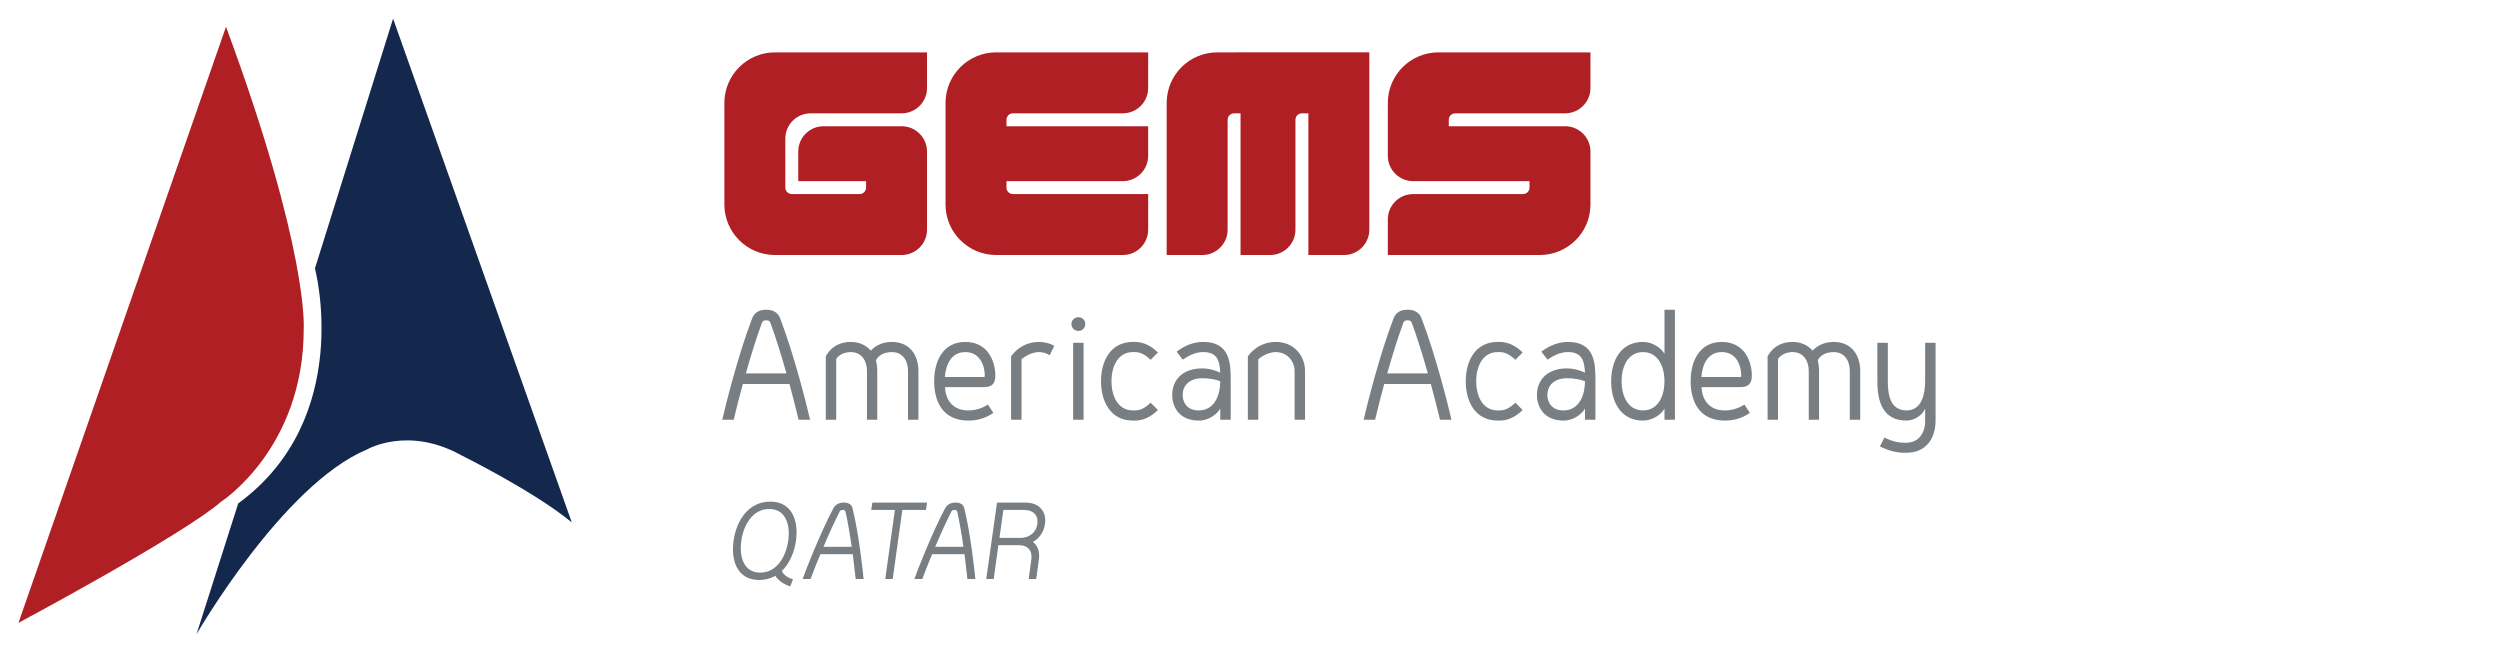 <?xml version="1.0" encoding="UTF-8" standalone="no"?>
<svg
   xmlns:dc="http://purl.org/dc/elements/1.1/"
   xmlns:cc="http://creativecommons.org/ns#"
   xmlns:rdf="http://www.w3.org/1999/02/22-rdf-syntax-ns#"
   xmlns:svg="http://www.w3.org/2000/svg"
   xmlns="http://www.w3.org/2000/svg"
   viewBox="0 0 541.333 141.333"
   height="141.333"
   width="541.333"
   xml:space="preserve"
   id="svg2"
   version="1.1"><defs
     id="defs6"><clipPath
       id="clipPath18"
       clipPathUnits="userSpaceOnUse"><path
         id="path16"
         d="M 0,106 H 406 V 0 H 0 Z" /></clipPath></defs><g
     transform="matrix(1.333,0,0,-1.333,0,141.333)"
     id="g10"><g
       id="g12"><g
         clip-path="url(#clipPath18)"
         id="g14"><g
           transform="translate(127.568,83.503)"
           id="g20"><path
             id="path22"
             style="fill:#b01f24;fill-opacity:1;fill-rule:nonzero;stroke:none"
             d="m 0,0 v -7.951 c 0,-0.579 0.469,-1.05 1.049,-1.05 h 11.018 c 0.579,0 1.049,0.471 1.049,1.05 v 1.049 H 2.099 v 4.803 c 0,2.274 1.841,4.116 4.114,4.116 h 12.688 c 2.274,0 4.117,-1.842 4.117,-4.116 v -12.687 c 0,-2.272 -1.843,-4.115 -4.117,-4.116 l -20.581,0.001 c -4.54,0 -8.221,3.68 -8.221,8.22 V 5.797 c 0,4.539 3.681,8.22 8.221,8.22 H 23.018 V 8.232 c 0,-2.273 -1.843,-4.117 -4.117,-4.117 H 4.116 C 1.842,4.115 0,2.272 0,0 m 70.167,14.017 c -4.539,0 -8.22,-3.681 -8.22,-8.22 v -24.698 h 5.785 c 2.272,0 4.116,1.842 4.116,4.115 V 3.066 c 0,0.58 0.47,1.049 1.05,1.049 h 1.049 v -23.016 h 4.803 c 2.273,0 4.116,1.843 4.116,4.115 V 3.066 c 0,0.58 0.47,1.049 1.049,1.049 h 1.05 v -23.016 h 5.784 c 2.272,0 4.116,1.841 4.117,4.114 l -0.001,28.804 z m 60.622,-24.698 v 8.582 c 0,2.274 -1.843,4.116 -4.115,4.116 h -18.902 v 1.049 c 0,0.58 0.471,1.049 1.05,1.049 h 17.852 c 2.272,0 4.115,1.844 4.115,4.117 v 5.785 h -24.696 c -4.541,0 -8.222,-3.681 -8.222,-8.22 v -8.582 c 0,-2.274 1.843,-4.117 4.117,-4.117 h 18.9 v -1.049 c 0,-0.579 -0.469,-1.05 -1.048,-1.05 h -17.852 c -2.274,0 -4.117,-1.842 -4.117,-4.115 v -5.785 h 24.697 c 4.54,0 8.221,3.679 8.221,8.22 M 36.973,4.115 h 17.852 c 2.274,0 4.115,1.844 4.115,4.117 v 5.785 H 34.245 c -4.541,0 -8.221,-3.681 -8.221,-8.22 v -16.478 c 0,-4.54 3.68,-8.22 8.221,-8.22 l 20.581,-0.001 c 2.273,0.001 4.114,1.844 4.114,4.116 v 5.785 H 36.973 c -0.579,0 -1.048,0.471 -1.048,1.05 v 1.049 h 18.9 c 2.273,0 4.115,1.842 4.115,4.116 V 2.017 H 35.925 v 1.049 c 0,0.58 0.469,1.049 1.048,1.049" /></g><g
           transform="translate(120.67,43.653)"
           id="g24"><path
             id="path26"
             style="fill:#797e82;fill-opacity:1;fill-rule:nonzero;stroke:none"
             d="m 0,0 c -0.535,-1.904 -1.022,-3.879 -1.487,-5.807 h -1.858 c 0.442,1.975 2.579,10.57 4.878,16.515 0.348,0.905 1.162,1.347 2.137,1.347 h 0.231 c 0.976,0 1.789,-0.442 2.138,-1.347 2.299,-5.945 4.436,-14.54 4.878,-16.515 H 9.058 C 8.593,-3.879 8.083,-1.928 7.571,0 Z M 7.084,1.719 C 6.248,4.691 5.365,7.503 4.483,9.918 4.39,10.173 4.181,10.337 3.901,10.337 H 3.67 C 3.391,10.337 3.182,10.173 3.089,9.918 2.207,7.503 1.324,4.691 0.487,1.719 Z" /></g><g
           transform="translate(147.496,37.847)"
           id="g28"><path
             id="path30"
             style="fill:#797e82;fill-opacity:1;fill-rule:nonzero;stroke:none"
             d="m 0,0 v 7.944 c 0,1.439 -0.697,3.042 -2.625,3.042 -1.625,0 -2.392,-0.859 -2.578,-1.369 0.14,-0.536 0.209,-1.139 0.209,-1.673 V 0 h -1.672 v 7.944 c 0,1.486 -0.767,3.042 -2.625,3.042 -1.718,0 -2.369,-1.115 -2.369,-1.115 V 0 h -1.695 v 10.266 c 0,0 0.975,2.37 4.064,2.37 1.464,0 2.556,-0.605 3.252,-1.417 0.581,0.65 1.695,1.417 3.414,1.417 3.136,0 4.32,-2.439 4.32,-4.692 L 1.695,0 Z" /></g><g
           transform="translate(151.746,44.095)"
           id="g32"><path
             id="path34"
             style="fill:#797e82;fill-opacity:1;fill-rule:nonzero;stroke:none"
             d="M 0,0 C 0,3.251 1.416,6.388 5.062,6.388 8.733,6.388 9.94,3.229 9.94,0.905 9.94,-0.44 9.336,-0.952 8.036,-0.952 H 1.765 c 0.069,-1.904 1.114,-3.786 3.785,-3.786 1.138,0 2.207,0.325 3.183,0.952 L 9.615,-5.133 C 8.175,-6.154 6.712,-6.387 5.55,-6.387 1.3,-6.387 0,-3.158 0,0 m 1.741,0.696 h 6.295 c 0.139,0 0.186,0.048 0.186,0.187 0,1.533 -0.697,3.854 -3.16,3.854 -2.299,0 -3.159,-2.019 -3.321,-4.041" /></g><g
           transform="translate(170.512,48.322)"
           id="g36"><path
             id="path38"
             style="fill:#797e82;fill-opacity:1;fill-rule:nonzero;stroke:none"
             d="m 0,0 c -0.557,0.349 -1.161,0.511 -1.742,0.511 -1.556,0 -2.833,-1.161 -2.833,-1.161 v -9.826 h -1.697 v 10.289 c 0,0 1.464,2.346 4.53,2.346 0.882,0 1.765,-0.208 2.485,-0.626 z" /></g><g
           transform="translate(175.179,54.5)"
           id="g40"><path
             id="path42"
             style="fill:#797e82;fill-opacity:1;fill-rule:nonzero;stroke:none"
             d="m 0,0 c 0.628,0 1.115,-0.487 1.115,-1.114 0,-0.627 -0.487,-1.115 -1.115,-1.115 -0.627,0 -1.138,0.488 -1.138,1.115 C -1.138,-0.487 -0.627,0 0,0 m -0.859,-16.653 h 1.696 v 12.497 h -1.696 z" /></g><g
           transform="translate(184.029,37.708)"
           id="g44"><path
             id="path46"
             style="fill:#797e82;fill-opacity:1;fill-rule:nonzero;stroke:none"
             d="m 0,0 c -3.67,0 -5.18,3.135 -5.18,6.387 0,3.252 1.51,6.387 5.18,6.387 h 0.325 c 1.277,0 2.554,-0.535 3.739,-1.718 L 2.879,9.871 C 1.741,10.985 0.882,11.125 0.325,11.125 H 0 c -2.509,0 -3.484,-2.462 -3.484,-4.738 0,-2.277 0.975,-4.738 3.484,-4.738 h 0.325 c 0.557,0 1.416,0.139 2.554,1.253 L 4.064,1.718 C 2.879,0.533 1.602,0 0.325,0 Z" /></g><g
           transform="translate(199.915,44.327)"
           id="g48"><path
             id="path50"
             style="fill:#797e82;fill-opacity:1;fill-rule:nonzero;stroke:none"
             d="m 0,0 v -6.48 h -1.696 v 1.811 c -0.394,-0.743 -1.719,-1.95 -3.483,-1.95 -3.206,0 -4.321,2.253 -4.321,4.158 0,2.368 1.603,4.319 4.878,4.319 1.58,0 2.926,-0.697 2.926,-0.697 -0.092,2.021 -0.556,3.345 -2.74,3.345 -0.929,0 -1.928,-0.256 -3.345,-1.232 L -8.78,4.575 c 1.487,1.139 2.95,1.58 4.344,1.58 C -0.07,6.155 0,2.578 0,0 m -1.696,-0.232 c -0.488,0.185 -1.394,0.487 -2.926,0.487 -2.207,0 -3.182,-1.3 -3.182,-2.716 0,-0.953 0.511,-2.51 2.625,-2.51 1.996,0 3.437,1.626 3.483,4.739" /></g><g
           transform="translate(210.296,37.847)"
           id="g52"><path
             id="path54"
             style="fill:#797e82;fill-opacity:1;fill-rule:nonzero;stroke:none"
             d="m 0,0 v 7.944 c 0,1.439 -1.115,3.042 -3.065,3.042 -1.557,0 -2.834,-1.161 -2.834,-1.161 V 0 h -1.695 v 10.29 c 0,0 1.462,2.346 4.529,2.346 3.134,0 4.761,-2.439 4.761,-4.692 L 1.696,0 Z" /></g><g
           transform="translate(224.857,43.653)"
           id="g56"><path
             id="path58"
             style="fill:#797e82;fill-opacity:1;fill-rule:nonzero;stroke:none"
             d="m 0,0 c -0.533,-1.904 -1.021,-3.879 -1.485,-5.807 h -1.86 c 0.443,1.975 2.579,10.57 4.878,16.515 0.35,0.905 1.162,1.347 2.138,1.347 h 0.232 c 0.975,0 1.788,-0.442 2.137,-1.347 2.299,-5.945 4.436,-14.54 4.878,-16.515 H 9.059 C 8.595,-3.879 8.083,-1.928 7.573,0 Z M 7.085,1.719 C 6.249,4.691 5.365,7.503 4.483,9.918 4.39,10.173 4.182,10.337 3.903,10.337 H 3.671 C 3.393,10.337 3.184,10.173 3.09,9.918 2.208,7.503 1.324,4.691 0.488,1.719 Z" /></g><g
           transform="translate(243.275,37.708)"
           id="g60"><path
             id="path62"
             style="fill:#797e82;fill-opacity:1;fill-rule:nonzero;stroke:none"
             d="m 0,0 c -3.67,0 -5.179,3.135 -5.179,6.387 0,3.252 1.509,6.387 5.179,6.387 h 0.326 c 1.278,0 2.554,-0.535 3.737,-1.718 L 2.88,9.871 C 1.742,10.985 0.883,11.125 0.326,11.125 H 0 c -2.508,0 -3.483,-2.462 -3.483,-4.738 0,-2.277 0.975,-4.738 3.483,-4.738 h 0.326 c 0.557,0 1.416,0.139 2.554,1.253 L 4.063,1.718 C 2.88,0.533 1.604,0 0.326,0 Z" /></g><g
           transform="translate(259.162,44.327)"
           id="g64"><path
             id="path66"
             style="fill:#797e82;fill-opacity:1;fill-rule:nonzero;stroke:none"
             d="m 0,0 v -6.48 h -1.696 v 1.811 c -0.395,-0.743 -1.719,-1.95 -3.484,-1.95 -3.205,0 -4.32,2.253 -4.32,4.158 0,2.368 1.603,4.319 4.878,4.319 1.579,0 2.926,-0.697 2.926,-0.697 -0.093,2.021 -0.557,3.345 -2.741,3.345 -0.928,0 -1.927,-0.256 -3.343,-1.232 l -1,1.301 c 1.486,1.139 2.95,1.58 4.343,1.58 C -0.069,6.155 0,2.578 0,0 m -1.696,-0.232 c -0.489,0.185 -1.394,0.487 -2.926,0.487 -2.207,0 -3.183,-1.3 -3.183,-2.716 0,-0.953 0.511,-2.51 2.625,-2.51 1.997,0 3.438,1.626 3.484,4.739" /></g><g
           transform="translate(261.716,44.095)"
           id="g68"><path
             id="path70"
             style="fill:#797e82;fill-opacity:1;fill-rule:nonzero;stroke:none"
             d="m 0,0 c 0,3.251 1.486,6.388 5.179,6.388 1.766,0 3.09,-1.208 3.485,-1.951 v 7.176 h 1.695 V -6.248 H 8.664 v 1.811 C 8.269,-5.18 6.945,-6.387 5.179,-6.387 1.486,-6.387 0,-3.252 0,0 m 1.696,0 c 0,-2.276 0.952,-4.738 3.483,-4.738 2.508,0 3.485,2.462 3.485,4.738 0,2.276 -0.977,4.737 -3.485,4.737 C 2.648,4.737 1.696,2.276 1.696,0" /></g><g
           transform="translate(274.629,44.095)"
           id="g72"><path
             id="path74"
             style="fill:#797e82;fill-opacity:1;fill-rule:nonzero;stroke:none"
             d="m 0,0 c 0,3.251 1.417,6.388 5.063,6.388 3.671,0 4.878,-3.159 4.878,-5.483 0,-1.345 -0.604,-1.857 -1.905,-1.857 h -6.27 c 0.07,-1.904 1.115,-3.786 3.786,-3.786 1.137,0 2.206,0.325 3.182,0.952 L 9.616,-5.133 C 8.176,-6.154 6.714,-6.387 5.552,-6.387 1.302,-6.387 0,-3.158 0,0 m 1.742,0.696 h 6.294 c 0.14,0 0.187,0.048 0.187,0.187 0,1.533 -0.697,3.854 -3.16,3.854 -2.298,0 -3.158,-2.019 -3.321,-4.041" /></g><g
           transform="translate(300.481,37.847)"
           id="g76"><path
             id="path78"
             style="fill:#797e82;fill-opacity:1;fill-rule:nonzero;stroke:none"
             d="m 0,0 v 7.944 c 0,1.439 -0.697,3.042 -2.626,3.042 -1.625,0 -2.392,-0.859 -2.576,-1.369 0.139,-0.536 0.208,-1.139 0.208,-1.673 V 0 h -1.673 v 7.944 c 0,1.486 -0.765,3.042 -2.624,3.042 -1.719,0 -2.37,-1.115 -2.37,-1.115 V 0 h -1.693 v 10.266 c 0,0 0.973,2.37 4.063,2.37 1.463,0 2.556,-0.605 3.252,-1.417 0.58,0.65 1.695,1.417 3.413,1.417 3.137,0 4.321,-2.439 4.321,-4.692 L 1.695,0 Z" /></g><g
           transform="translate(306.657,50.343)"
           id="g80"><path
             id="path82"
             style="fill:#797e82;fill-opacity:1;fill-rule:nonzero;stroke:none"
             d="m 0,0 v -6.248 c 0,-2.276 0.442,-4.738 3.044,-4.738 2.577,0 3.018,2.88 3.018,4.738 V 0 h 1.696 v -12.728 c -0.07,-3.089 -1.72,-5.134 -4.785,-5.134 H 2.74 c -1.439,0 -2.717,0.373 -4.017,1.022 l 0.719,1.442 C 1,-16.166 2.115,-16.235 2.74,-16.235 h 0.233 c 2.045,0 3.089,1.58 3.089,3.507 v 2.043 c -0.441,-1.09 -1.765,-1.95 -3.018,-1.95 -3.902,0 -4.739,3.135 -4.739,6.387 l 0,6.248 z" /></g><g
           transform="translate(119.165,18.186)"
           id="g84"><path
             id="path86"
             style="fill:#797e82;fill-opacity:1;fill-rule:nonzero;stroke:none"
             d="M 0,0 C 0.452,3.308 2.437,6.357 5.954,6.357 9.472,6.357 10.585,3.308 10.133,0 9.859,-1.888 9.101,-3.695 7.842,-4.905 c 0.113,-0.291 0.516,-0.969 1.807,-1.356 0.017,0 -0.452,-1.145 -0.452,-1.145 0,0 -1.63,0.435 -2.42,1.711 C 6.019,-6.132 5.163,-6.373 4.163,-6.373 0.646,-6.373 -0.468,-3.308 0,0 M 1.259,0 C 0.872,-2.662 1.678,-5.18 4.324,-5.18 6.971,-5.18 8.487,-2.662 8.875,0 9.246,2.646 8.439,5.163 5.792,5.163 3.146,5.163 1.629,2.646 1.259,0" /></g><g
           transform="translate(133.266,16.007)"
           id="g88"><path
             id="path90"
             style="fill:#797e82;fill-opacity:1;fill-rule:nonzero;stroke:none"
             d="m 0,0 c -0.565,-1.323 -1.097,-2.694 -1.597,-4.033 h -1.291 c 0.484,1.371 2.807,7.341 4.986,11.471 0.339,0.63 0.952,0.937 1.63,0.937 h 0.161 c 0.677,0 1.194,-0.307 1.339,-0.937 1.017,-4.13 1.662,-10.1 1.791,-11.471 H 5.729 C 5.583,-2.694 5.422,-1.339 5.26,0 Z M 5.083,1.194 C 4.792,3.26 4.454,5.212 4.083,6.891 4.034,7.068 3.905,7.181 3.711,7.181 H 3.55 C 3.356,7.181 3.195,7.068 3.114,6.891 2.259,5.212 1.372,3.26 0.5,1.194 Z" /></g><g
           transform="translate(143.801,11.974)"
           id="g92"><path
             id="path94"
             style="fill:#797e82;fill-opacity:1;fill-rule:nonzero;stroke:none"
             d="m 0,0 1.565,11.214 h -3.84 l 0.178,1.194 h 8.89 L 6.616,11.214 H 2.775 L 1.21,0 Z" /></g><g
           transform="translate(151.417,16.007)"
           id="g96"><path
             id="path98"
             style="fill:#797e82;fill-opacity:1;fill-rule:nonzero;stroke:none"
             d="m 0,0 c -0.564,-1.323 -1.097,-2.694 -1.597,-4.033 h -1.291 c 0.484,1.371 2.807,7.341 4.986,11.471 0.339,0.63 0.952,0.937 1.63,0.937 h 0.161 c 0.677,0 1.194,-0.307 1.339,-0.937 1.017,-4.13 1.662,-10.1 1.791,-11.471 H 5.729 C 5.583,-2.694 5.422,-1.339 5.26,0 Z M 5.083,1.194 C 4.792,3.26 4.454,5.212 4.083,6.891 4.034,7.068 3.905,7.181 3.711,7.181 H 3.55 C 3.356,7.181 3.195,7.068 3.114,6.891 2.259,5.212 1.372,3.26 0.5,1.194 Z" /></g><g
           transform="translate(167.1,11.974)"
           id="g100"><path
             id="path102"
             style="fill:#797e82;fill-opacity:1;fill-rule:nonzero;stroke:none"
             d="m 0,0 0.436,3.211 c 0.21,1.435 -0.678,2.275 -1.905,2.275 H -4.922 L -5.68,0 h -1.21 l 1.743,12.408 h 4.663 c 2.21,0 3.421,-1.469 3.13,-3.47 C 2.453,7.519 1.613,6.534 0.694,6.019 1.372,5.47 1.855,4.565 1.662,3.211 L 1.226,0 Z m -4.744,6.68 h 3.453 c 1.323,0 2.501,0.823 2.695,2.258 0.209,1.469 -0.742,2.276 -2.066,2.276 h -3.453 z" /></g><g
           transform="translate(36.712,101.684)"
           id="g104"><path
             id="path106"
             style="fill:#b01f24;fill-opacity:1;fill-rule:nonzero;stroke:none"
             d="m 0,0 -33.712,-96.834 c 0,0 26.785,14.314 32.95,19.707 0,0 13.386,8.617 13.386,28.016 0,0 0.922,12.472 -12.624,49.111" /></g><g
           transform="translate(51.161,62.429)"
           id="g108"><path
             id="path110"
             style="fill:#13284c;fill-opacity:1;fill-rule:nonzero;stroke:none"
             d="m 0,0 c 0,0 6.472,-24.324 -12.466,-38.181 l -6.774,-21.248 c 0,0 14.007,24.324 27.709,30.02 0,0 6.622,3.852 15.249,-0.917 0,0 11.845,-5.853 18.003,-10.935 L 12.693,40.571 Z" /></g></g></g></g></svg>